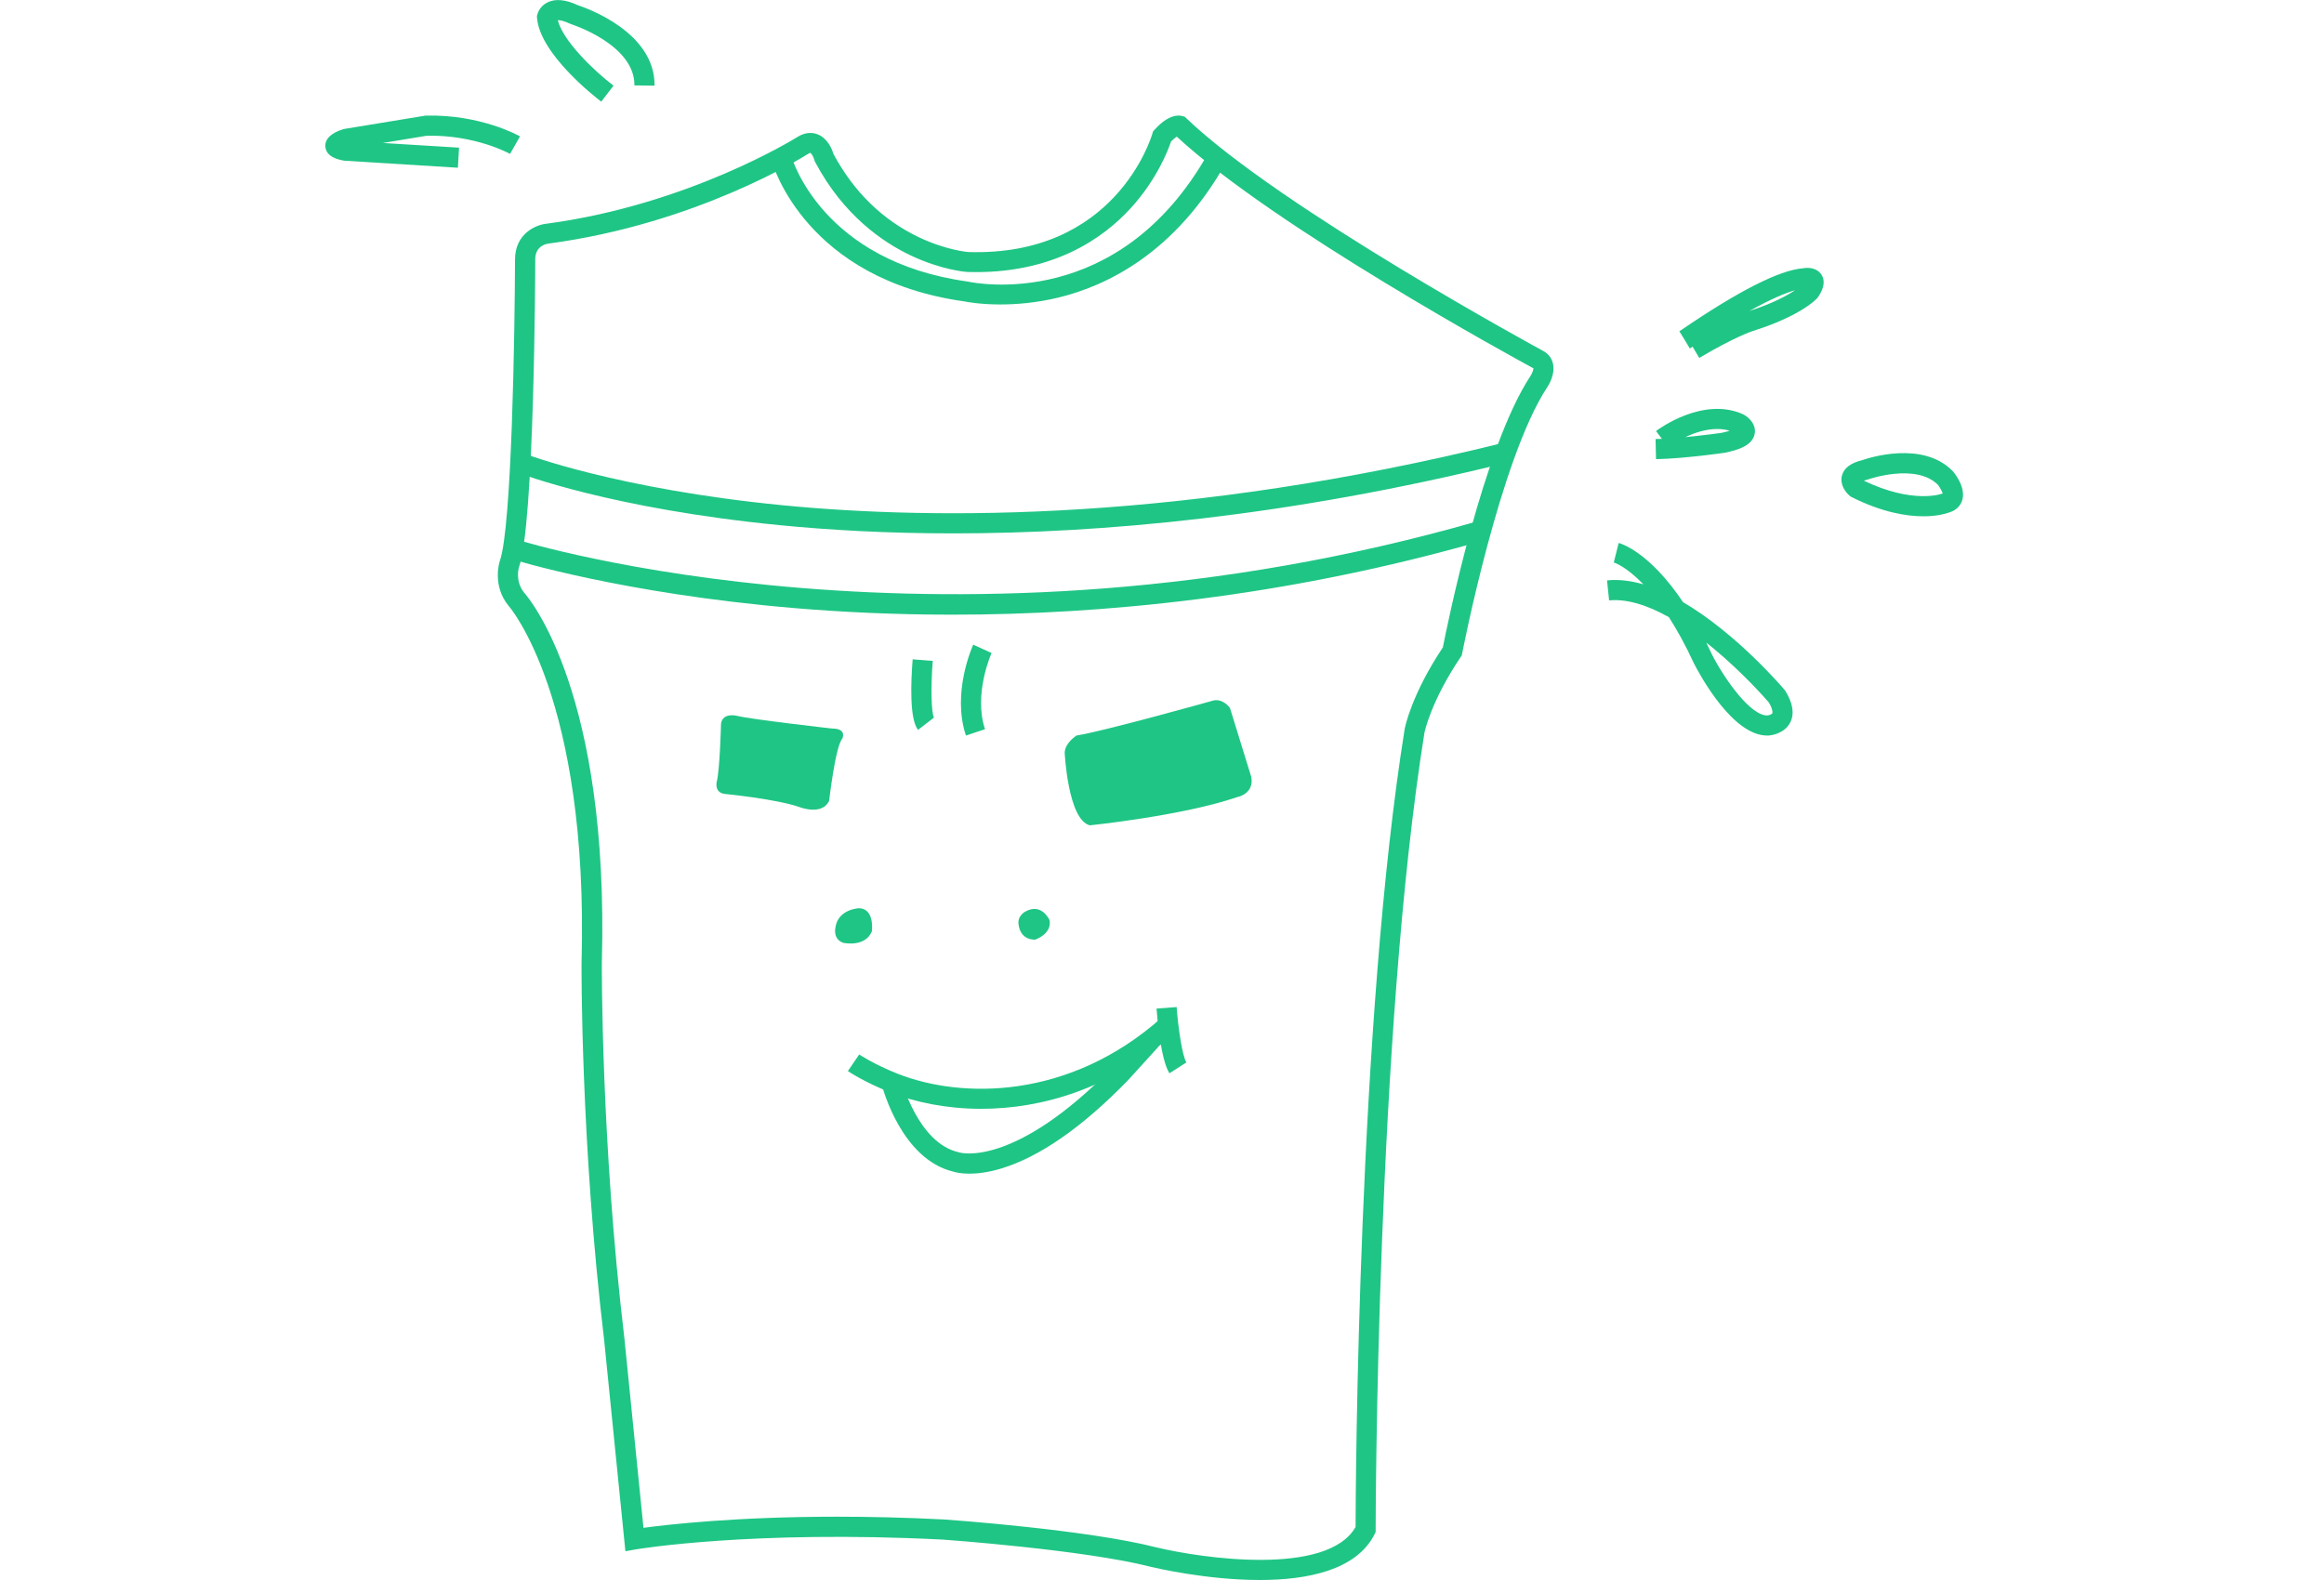 <svg width="200" height="136" viewBox="0 0 200 136" fill="none" xmlns="http://www.w3.org/2000/svg">
<g clip-path="url(#clip0)">
<path d="M39.406 14.438L29.625 13.832C29.196 13.754 28.061 13.546 28 12.61C27.961 11.965 28.485 11.453 29.516 11.129L29.637 11.098L36.625 9.95C41.355 9.838 44.612 11.661 44.751 11.739L43.893 13.247L44.322 12.493L43.893 13.247C43.863 13.229 40.922 11.592 36.724 11.683L32.947 12.307L39.505 12.71L39.406 14.438Z" fill="#1FC585"/>
<path d="M51.742 8.75C51.201 8.339 46.453 4.639 46.215 1.533L46.206 1.404L46.236 1.278C46.262 1.157 46.436 0.537 47.129 0.199C47.796 -0.126 48.671 -0.043 49.723 0.446C50.438 0.68 56.386 2.755 56.329 7.373L54.597 7.351C54.64 3.838 49.208 2.097 49.152 2.079L49.039 2.036C48.472 1.767 48.155 1.733 48.004 1.737C48.437 3.504 51.105 6.086 52.799 7.373L51.742 8.75Z" fill="#1FC585"/>
<path d="M108.41 136C103.819 136 99.383 134.947 99.041 134.865C93.227 133.384 81.25 132.53 81.129 132.522C64.698 131.686 54.835 133.345 54.74 133.362L53.821 133.522L51.998 115.407C49.962 98.374 50.044 83.031 50.048 82.88C50.676 60.133 43.854 52.241 43.785 52.167L43.754 52.133C42.338 50.378 42.983 48.373 43.014 48.286C44.045 45.414 44.304 28.581 44.322 22.339C44.322 20.147 46.063 19.367 46.981 19.263C59.266 17.635 68.471 11.882 68.567 11.826C69.329 11.328 69.966 11.405 70.36 11.562C71.248 11.908 71.616 12.878 71.729 13.259C73.483 16.521 75.952 18.93 79.067 20.416C81.423 21.542 83.29 21.689 83.308 21.694C95.926 22.101 99.045 11.938 99.171 11.505L99.227 11.315L99.361 11.167C100.57 9.824 101.44 9.898 101.761 9.993L101.965 10.054L102.116 10.201C110.26 17.973 132.629 30.114 132.854 30.236L132.902 30.262C133.296 30.509 133.556 30.877 133.651 31.323C133.846 32.228 133.279 33.142 133.162 33.316C129.09 39.475 125.863 56.079 125.833 56.244L125.798 56.417L125.698 56.564C123.147 60.342 122.592 63.032 122.588 63.057C118.438 88.931 118.386 131.244 118.386 131.668V131.872L118.295 132.054C116.74 135.16 112.512 136 108.41 136ZM72.067 130.551C74.839 130.551 77.906 130.62 81.237 130.789C81.753 130.824 93.509 131.664 99.465 133.18C103.459 134.146 114.236 135.692 116.658 131.439C116.667 128.112 116.861 87.818 120.886 62.741C120.912 62.594 121.483 59.752 124.169 55.728C124.546 53.818 127.643 38.514 131.724 32.341C131.854 32.142 131.966 31.843 131.966 31.704C130.364 30.838 109.679 19.545 101.271 11.761C101.155 11.834 100.99 11.96 100.778 12.181C100.531 12.913 99.582 15.412 97.343 17.881C94.938 20.533 90.529 23.647 83.225 23.409C83.108 23.4 81.042 23.244 78.404 22.001C75.987 20.862 72.591 18.54 70.165 13.974L70.113 13.879L70.087 13.779C70.013 13.498 69.827 13.195 69.736 13.156C69.736 13.156 69.663 13.164 69.511 13.264C69.112 13.515 59.895 19.285 47.202 20.966C46.929 21.005 46.063 21.213 46.063 22.322C46.063 23.253 45.994 45.111 44.66 48.832C44.651 48.854 44.304 50.006 45.102 51.007C45.617 51.587 52.435 59.744 51.794 82.893C51.794 83.027 51.712 98.266 53.735 115.203L55.377 131.508C57.512 131.222 63.351 130.551 72.067 130.551Z" fill="#1FC585"/>
<path d="M86.093 26.207C84.365 26.207 83.213 25.991 82.988 25.943C69.36 24.037 66.51 14.221 66.393 13.806L68.065 13.342C68.169 13.714 70.781 22.499 83.26 24.232L83.33 24.245C83.854 24.358 96.295 26.879 103.992 13.151L105.504 14C101.155 21.754 95.272 24.596 91.101 25.61C89.186 26.073 87.458 26.207 86.093 26.207Z" fill="#1FC585"/>
<path d="M81.944 52.908C76.898 52.908 72.362 52.679 68.442 52.349C53.528 51.097 44.15 48.161 44.059 48.13L44.583 46.48C44.947 46.597 81.706 57.924 127.198 44.855L127.679 46.519C110.482 51.461 94.619 52.908 81.944 52.908Z" fill="#1FC585"/>
<path d="M82.039 45.912C76.291 45.912 71.292 45.617 67.112 45.206C52.622 43.785 44.79 40.779 44.461 40.649L45.089 39.033C45.167 39.063 53.081 42.096 67.363 43.491C80.544 44.777 101.995 44.89 129.35 38.123L129.766 39.804C110.798 44.5 94.627 45.912 82.039 45.912Z" fill="#1FC585"/>
<path d="M79.003 62.824C78.253 61.884 78.392 58.617 78.543 56.751L80.272 56.889C80.094 59.098 80.142 61.334 80.376 61.767L79.003 62.824Z" fill="#1FC585"/>
<path d="M83.127 63.313C81.896 59.627 83.681 55.654 83.755 55.49L85.332 56.209L84.543 55.849L85.332 56.209C85.314 56.243 83.759 59.735 84.768 62.767L83.127 63.313Z" fill="#1FC585"/>
<path d="M63.512 61.633C63.512 61.633 62.213 61.256 62.052 62.282C62.052 62.282 61.944 66.389 61.676 67.311C61.676 67.311 61.459 68.23 62.377 68.338C62.377 68.338 66.809 68.771 68.81 69.473C68.81 69.473 70.755 70.231 71.353 68.931C71.353 68.931 71.894 64.227 72.488 63.578C72.488 63.578 72.921 62.711 71.621 62.711C71.621 62.715 64.543 61.905 63.512 61.633Z" fill="#1FC585"/>
<path d="M92.652 63.309C92.652 63.309 91.677 63.902 91.625 64.769C91.625 64.769 91.894 70.552 93.787 71.041C93.787 71.041 101.735 70.231 106.492 68.606C106.492 68.606 107.951 68.338 107.683 66.878L105.846 60.931C105.846 60.931 105.196 60.012 104.278 60.337C104.274 60.337 95.03 62.932 92.652 63.309Z" fill="#1FC585"/>
<path d="M73.947 78.175C73.947 78.175 72.11 78.227 71.894 79.852C71.894 79.852 71.656 80.826 72.556 81.151C72.556 81.151 74.432 81.584 75.03 80.177C75.03 80.177 75.299 78.232 73.947 78.175Z" fill="#1FC585"/>
<path d="M88.268 78.448C88.268 78.448 87.462 78.834 87.679 79.696C87.679 79.696 87.787 80.883 89.082 80.883C89.082 80.883 90.542 80.398 90.325 79.207C90.325 79.202 89.662 77.691 88.268 78.448Z" fill="#1FC585"/>
<path d="M84.438 95.442C81.471 95.442 78.772 94.883 76.602 94.025C74.367 93.137 73.024 92.232 72.968 92.193L73.942 90.763C73.955 90.772 75.194 91.608 77.239 92.418C82.753 94.601 92.01 94.658 99.946 87.619L101.094 88.914C95.666 93.726 89.641 95.442 84.438 95.442Z" fill="#1FC585"/>
<path d="M83.425 101.025C82.68 101.025 82.212 100.904 82.039 100.848C77.607 99.795 75.974 93.705 75.909 93.449L77.586 93.012C77.599 93.064 79.032 98.383 82.468 99.171L82.576 99.202C82.606 99.21 87.254 100.601 95.818 91.79L98.391 88.957L99.673 90.122L97.079 92.977C93.145 97.027 89.476 99.579 86.158 100.583C85.019 100.926 84.105 101.025 83.425 101.025Z" fill="#1FC585"/>
<path d="M100.639 92.384C99.89 91.214 99.582 87.537 99.53 86.813L101.259 86.683C101.397 88.563 101.761 90.92 102.099 91.448L100.639 92.384Z" fill="#1FC585"/>
<path d="M146.235 30.808L145.659 29.842C145.534 29.928 145.451 29.98 145.425 29.998L144.533 28.512L144.979 29.253L144.524 28.516C144.559 28.494 144.633 28.442 144.75 28.364C149.627 25.038 153.119 23.266 155.129 23.097C155.674 22.993 156.363 23.076 156.731 23.608C157.255 24.375 156.658 25.276 156.458 25.571L156.376 25.674C156.233 25.831 154.869 27.234 150.784 28.512C150.775 28.516 149.268 29.01 146.235 30.808ZM154.483 24.981C153.712 25.202 152.473 25.692 150.546 26.77C152.595 26.103 153.825 25.423 154.483 24.981Z" fill="#1FC585"/>
<path d="M142.515 39.523L142.476 37.791C142.653 37.786 142.835 37.782 143.021 37.773L142.515 37.102C142.675 36.976 146.53 34.108 149.987 35.651L150.056 35.685C150.593 35.984 151.126 36.569 151.013 37.301C150.849 38.349 149.562 38.739 148.458 38.965L148.41 38.973C148.267 38.995 144.971 39.471 142.515 39.523ZM147.778 36.928C146.781 36.928 145.798 37.266 145.031 37.626C146.573 37.479 147.934 37.288 148.133 37.262C148.445 37.197 148.683 37.136 148.861 37.076C148.505 36.972 148.142 36.928 147.778 36.928Z" fill="#1FC585"/>
<path d="M165.525 44.44C164.087 44.44 161.986 44.111 159.352 42.789L159.261 42.742L159.183 42.677C158.767 42.326 158.339 41.667 158.507 40.966C158.663 40.307 159.253 39.852 160.253 39.61C160.821 39.411 165.464 37.907 168.037 40.541L168.089 40.597C168.354 40.922 169.194 42.057 168.856 43.088C168.761 43.387 168.479 43.911 167.682 44.132C167.461 44.21 166.72 44.44 165.525 44.44ZM160.396 41.373C164.624 43.404 167.076 42.512 167.102 42.504L167.184 42.477C167.132 42.287 166.954 41.966 166.768 41.724C164.875 39.844 160.834 41.243 160.795 41.256L160.695 41.286C160.574 41.317 160.474 41.343 160.396 41.373Z" fill="#1FC585"/>
<path d="M152.079 63.313C149.116 63.313 146.318 58.158 145.781 57.11C145.04 55.507 144.312 54.195 143.619 53.12C141.661 52.024 139.916 51.535 138.477 51.682L138.3 49.958C139.318 49.85 140.375 49.993 141.432 50.3C139.924 48.732 138.902 48.42 138.88 48.416L139.3 46.735C139.43 46.77 141.895 47.437 144.841 51.83C149.424 54.515 153.353 59.115 153.591 59.397L153.669 59.51C154.306 60.562 154.436 61.463 154.063 62.191C153.552 63.183 152.369 63.296 152.239 63.309C152.183 63.313 152.131 63.313 152.079 63.313ZM146.842 55.317C147.007 55.65 147.171 55.997 147.336 56.352C148.471 58.557 150.706 61.658 152.118 61.58C152.257 61.567 152.482 61.476 152.525 61.398C152.556 61.333 152.564 61.043 152.226 60.467C151.915 60.103 149.978 57.903 147.44 55.797C147.236 55.633 147.037 55.472 146.842 55.317Z" fill="#1FC585"/>
</g>
<defs>
<clipPath id="clip0">
<rect width="140.934" height="136" fill="white" transform="translate(28)"/>
</clipPath>
</defs>
</svg>

